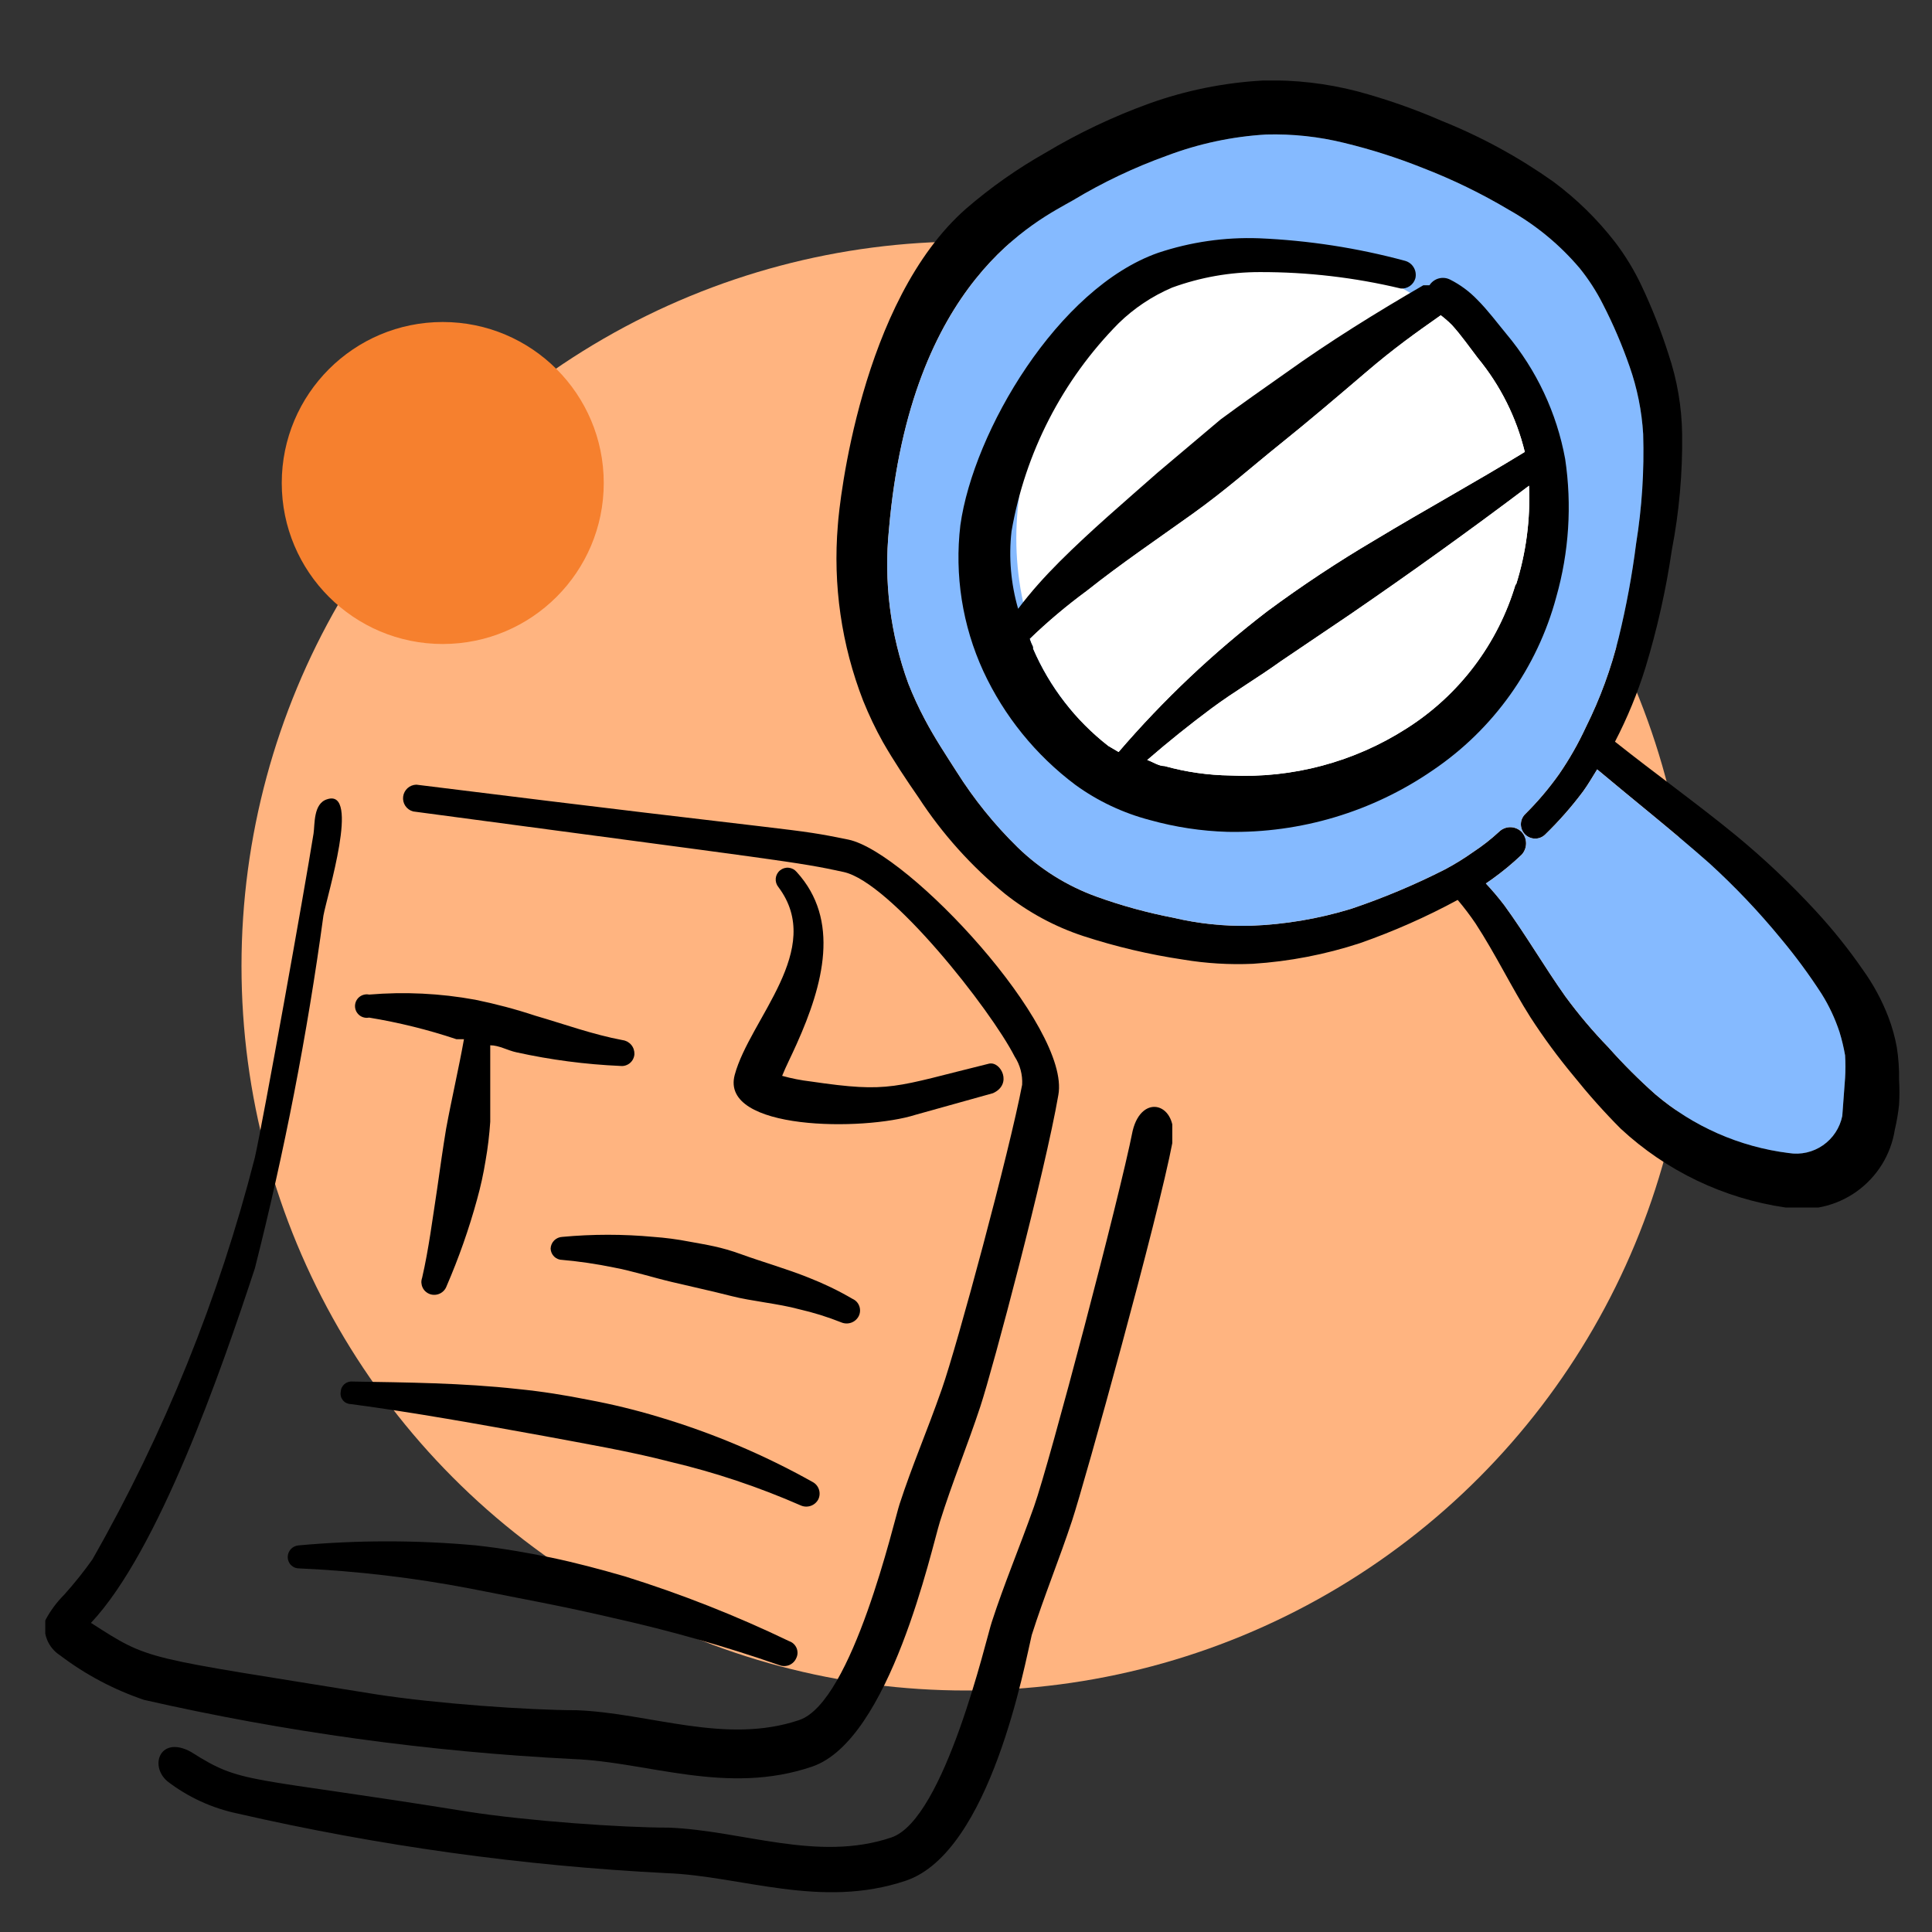 <svg width="48" height="48" viewBox="0 0 48 48" fill="none" xmlns="http://www.w3.org/2000/svg">
<rect x="0" y="0" width="48" height="48" fill="#333333" stroke="none"/>
<circle cx="24" cy="24" r="18" fill="#FFB480"/>
<circle cx="11" cy="12" r="4" fill="#F6802E"/>
<g clip-path="url(#clip0_955_42901)">
<path d="M47.124 26.01C47.077 25.755 47.007 25.505 46.914 25.263C46.755 24.849 46.543 24.457 46.284 24.097C45.93 23.584 45.54 23.097 45.117 22.638C44.5 21.968 43.837 21.34 43.134 20.76C42.166 19.967 41.151 19.243 40.124 18.427C40.431 17.836 40.685 17.219 40.882 16.583C41.172 15.629 41.391 14.654 41.536 13.667C41.719 12.717 41.805 11.752 41.792 10.785C41.783 10.11 41.669 9.441 41.454 8.802C41.27 8.224 41.048 7.659 40.789 7.11C40.607 6.722 40.384 6.354 40.124 6.013C39.682 5.443 39.164 4.937 38.584 4.508C37.724 3.9 36.797 3.395 35.819 3.003C35.138 2.706 34.436 2.461 33.719 2.268C32.958 2.071 32.172 1.98 31.386 2C30.418 2.053 29.463 2.245 28.551 2.572C27.654 2.897 26.791 3.307 25.972 3.797C25.271 4.193 24.611 4.658 24.001 5.185C21.387 7.483 20.851 12.5 20.816 13.048C20.691 14.532 20.906 16.024 21.446 17.412C21.588 17.764 21.751 18.107 21.936 18.438C22.204 18.905 22.507 19.36 22.822 19.815C23.411 20.718 24.135 21.524 24.969 22.207C25.551 22.669 26.211 23.025 26.917 23.257C27.724 23.52 28.551 23.715 29.391 23.84C29.965 23.936 30.548 23.971 31.129 23.945C32.034 23.887 32.928 23.714 33.789 23.432C34.625 23.139 35.437 22.78 36.216 22.358C36.374 22.545 36.522 22.74 36.659 22.942C37.161 23.712 37.557 24.54 38.024 25.275C38.352 25.782 38.711 26.269 39.097 26.733C39.463 27.189 39.852 27.626 40.264 28.04C41.399 29.094 42.827 29.777 44.359 30C44.665 30.055 44.979 30.048 45.282 29.98C45.586 29.912 45.873 29.784 46.126 29.604C46.379 29.423 46.594 29.194 46.757 28.93C46.921 28.665 47.029 28.371 47.077 28.063C47.125 27.86 47.16 27.653 47.182 27.445C47.194 27.239 47.194 27.033 47.182 26.827C47.187 26.553 47.167 26.28 47.124 26.01ZM45.771 27.725C45.711 28.021 45.539 28.282 45.291 28.454C45.044 28.626 44.739 28.695 44.441 28.647C43.218 28.494 42.066 27.987 41.127 27.188C40.716 26.823 40.326 26.433 39.961 26.022C39.574 25.623 39.215 25.198 38.887 24.75C38.374 24.027 37.907 23.222 37.371 22.487C37.228 22.3 37.077 22.121 36.916 21.95L37.067 21.845C37.326 21.66 37.572 21.457 37.802 21.238C37.875 21.161 37.915 21.058 37.915 20.953C37.915 20.846 37.875 20.744 37.802 20.667C37.728 20.593 37.627 20.551 37.522 20.551C37.417 20.551 37.317 20.593 37.242 20.667C37.043 20.851 36.828 21.019 36.601 21.168C36.377 21.327 36.143 21.471 35.901 21.6C35.148 21.983 34.368 22.31 33.567 22.58C32.757 22.828 31.918 22.969 31.071 23C30.427 23.016 29.784 22.95 29.157 22.802C28.507 22.677 27.867 22.502 27.244 22.277C26.511 22.012 25.843 21.595 25.284 21.052C24.707 20.487 24.198 19.857 23.767 19.173C23.499 18.753 23.219 18.333 22.974 17.867C22.821 17.579 22.685 17.283 22.566 16.98C22.118 15.753 21.954 14.441 22.087 13.142C22.624 6.958 25.762 5.488 26.661 4.975C27.4 4.53 28.182 4.159 28.994 3.867C29.784 3.569 30.613 3.392 31.456 3.342C32.112 3.324 32.767 3.394 33.404 3.552C34.063 3.712 34.711 3.918 35.341 4.17C36.089 4.458 36.811 4.81 37.499 5.22C38.164 5.595 38.756 6.084 39.249 6.667C39.47 6.941 39.662 7.238 39.821 7.553C40.079 8.054 40.301 8.573 40.486 9.105C40.676 9.646 40.79 10.212 40.824 10.785C40.852 11.695 40.794 12.605 40.649 13.503C40.549 14.289 40.405 15.068 40.217 15.837C40.029 16.608 39.755 17.355 39.401 18.065C39.213 18.472 38.99 18.863 38.736 19.232C38.485 19.586 38.204 19.918 37.896 20.223C37.862 20.256 37.835 20.294 37.816 20.337C37.797 20.379 37.787 20.425 37.786 20.472C37.784 20.566 37.819 20.657 37.884 20.725C37.949 20.793 38.038 20.832 38.133 20.835C38.227 20.837 38.318 20.802 38.386 20.737C38.729 20.404 39.045 20.046 39.331 19.663C39.459 19.488 39.564 19.302 39.681 19.115C40.626 19.908 41.571 20.655 42.469 21.448C43.104 22.027 43.697 22.651 44.242 23.315C44.608 23.753 44.947 24.212 45.257 24.692C45.443 24.988 45.591 25.305 45.701 25.637C45.76 25.828 45.806 26.023 45.841 26.22C45.852 26.407 45.852 26.593 45.841 26.78L45.771 27.725Z" fill="black"/>
<path d="M45.771 27.725C45.711 28.021 45.539 28.282 45.291 28.454C45.044 28.626 44.739 28.695 44.441 28.647C43.218 28.494 42.066 27.987 41.127 27.188C40.716 26.823 40.326 26.433 39.961 26.022C39.574 25.623 39.215 25.198 38.887 24.75C38.374 24.027 37.907 23.222 37.371 22.487C37.228 22.3 37.077 22.121 36.916 21.95L37.067 21.845C37.326 21.66 37.572 21.457 37.802 21.238C37.875 21.161 37.915 21.058 37.915 20.953C37.915 20.846 37.875 20.744 37.802 20.667C37.728 20.593 37.627 20.551 37.522 20.551C37.417 20.551 37.317 20.593 37.242 20.667C37.043 20.851 36.828 21.019 36.601 21.168C36.377 21.327 36.143 21.471 35.901 21.6C35.148 21.983 34.368 22.31 33.567 22.58C32.757 22.828 31.918 22.969 31.071 23C30.427 23.016 29.784 22.95 29.157 22.802C28.507 22.677 27.867 22.502 27.244 22.277C26.511 22.012 25.843 21.595 25.284 21.052C24.707 20.487 24.198 19.857 23.767 19.173C23.499 18.753 23.219 18.333 22.974 17.867C22.821 17.579 22.685 17.283 22.566 16.98C22.118 15.753 21.954 14.441 22.087 13.142C22.624 6.958 25.762 5.488 26.661 4.975C27.4 4.53 28.182 4.159 28.994 3.867C29.784 3.569 30.613 3.392 31.456 3.342C32.112 3.324 32.767 3.394 33.404 3.552C34.063 3.712 34.711 3.918 35.341 4.17C36.089 4.458 36.811 4.81 37.499 5.22C38.164 5.595 38.756 6.084 39.249 6.667C39.47 6.941 39.662 7.238 39.821 7.553C40.079 8.054 40.301 8.573 40.486 9.105C40.676 9.646 40.79 10.212 40.824 10.785C40.852 11.695 40.794 12.605 40.649 13.503C40.549 14.289 40.405 15.068 40.217 15.837C40.029 16.608 39.755 17.355 39.401 18.065C39.213 18.472 38.99 18.863 38.736 19.232C38.485 19.586 38.204 19.918 37.896 20.223C37.862 20.256 37.835 20.294 37.816 20.337C37.797 20.379 37.787 20.425 37.786 20.472C37.784 20.566 37.819 20.657 37.884 20.725C37.949 20.793 38.038 20.832 38.133 20.835C38.227 20.837 38.318 20.802 38.386 20.737C38.729 20.404 39.045 20.046 39.331 19.663C39.459 19.488 39.564 19.302 39.681 19.115C40.626 19.908 41.571 20.655 42.469 21.448C43.104 22.027 43.697 22.651 44.242 23.315C44.608 23.753 44.947 24.212 45.257 24.692C45.443 24.988 45.591 25.305 45.701 25.637C45.76 25.828 45.806 26.023 45.841 26.22C45.852 26.407 45.852 26.593 45.841 26.78L45.771 27.725Z" fill="#85BAFF"/>
<ellipse cx="31.812" cy="13.375" rx="6.562" ry="7" fill="white"/>
<path d="M38.886 11.403C38.677 10.26 38.175 9.191 37.428 8.3C37.206 8.032 36.973 7.717 36.705 7.448C36.509 7.244 36.281 7.074 36.028 6.947C35.94 6.902 35.839 6.892 35.744 6.918C35.65 6.944 35.568 7.004 35.515 7.087H35.363C34.196 7.763 33.03 8.487 31.956 9.257C31.408 9.642 30.86 10.027 30.323 10.423L28.76 11.742C27.955 12.453 27.103 13.177 26.321 13.958C25.96 14.32 25.621 14.693 25.295 15.125C25.114 14.5 25.058 13.846 25.131 13.2C25.469 11.246 26.397 9.442 27.791 8.032C28.176 7.656 28.627 7.356 29.121 7.145C29.82 6.89 30.559 6.759 31.303 6.76C32.482 6.757 33.657 6.894 34.803 7.168C34.884 7.174 34.964 7.151 35.03 7.105C35.096 7.058 35.143 6.99 35.165 6.912C35.186 6.82 35.171 6.724 35.123 6.644C35.076 6.563 34.998 6.505 34.908 6.48C33.723 6.16 32.506 5.972 31.28 5.92C30.429 5.889 29.579 6.012 28.771 6.282C26.286 7.157 24.186 10.715 23.86 13.048C23.713 14.287 23.91 15.543 24.431 16.677C24.948 17.792 25.734 18.762 26.718 19.5C27.276 19.905 27.906 20.201 28.573 20.375C29.201 20.55 29.847 20.648 30.498 20.667C32.316 20.703 34.099 20.168 35.596 19.138C37.104 18.119 38.193 16.591 38.665 14.833C38.981 13.719 39.057 12.549 38.886 11.403ZM25.668 16.07C25.636 16.006 25.609 15.94 25.586 15.872C26.03 15.444 26.502 15.047 26.998 14.682C27.85 14.005 28.748 13.398 29.611 12.78C30.475 12.162 31.081 11.613 31.793 11.042C32.505 10.47 33.205 9.875 33.928 9.257C34.651 8.638 35.165 8.277 35.795 7.833C35.894 7.908 35.987 7.99 36.075 8.078C36.308 8.335 36.518 8.638 36.716 8.895C37.276 9.575 37.675 10.372 37.883 11.228C36.646 11.987 35.386 12.675 34.15 13.422C33.233 13.963 32.345 14.551 31.49 15.183C30.139 16.219 28.9 17.392 27.791 18.683L27.535 18.532C26.719 17.896 26.077 17.066 25.668 16.117V16.07ZM37.661 14.495C37.223 15.987 36.257 17.268 34.943 18.1C33.641 18.933 32.112 19.341 30.568 19.267C30.016 19.259 29.467 19.181 28.935 19.033C28.783 19.033 28.643 18.928 28.503 18.882C29.028 18.427 29.553 18.007 30.101 17.598C30.65 17.19 31.268 16.828 31.816 16.432L33.543 15.265C35.052 14.23 36.534 13.165 37.988 12.068C38.025 12.905 37.915 13.743 37.661 14.542V14.495Z" fill="black"/>
<path d="M37.661 14.495C37.223 15.987 36.257 17.268 34.943 18.1C33.641 18.933 32.112 19.341 30.568 19.267C30.016 19.259 29.467 19.181 28.935 19.033C28.783 19.033 28.643 18.928 28.503 18.882C29.028 18.427 29.553 18.007 30.101 17.598C30.65 17.19 31.268 16.828 31.816 16.432L33.543 15.265C35.052 14.23 36.534 13.165 37.988 12.068C38.025 12.905 37.915 13.743 37.661 14.542V14.495Z" fill="white"/>
<path d="M25.668 16.07C25.636 16.006 25.609 15.94 25.586 15.872C26.03 15.444 26.502 15.047 26.998 14.682C27.85 14.005 28.748 13.398 29.611 12.78C30.475 12.162 31.081 11.613 31.793 11.042C32.505 10.47 33.205 9.875 33.928 9.257C34.651 8.638 35.165 8.277 35.795 7.833C35.894 7.908 35.987 7.99 36.075 8.078C36.308 8.335 36.518 8.638 36.716 8.895C37.276 9.575 37.675 10.372 37.883 11.228C36.646 11.987 35.386 12.675 34.15 13.422C33.233 13.963 32.345 14.551 31.49 15.183C30.139 16.219 28.9 17.392 27.791 18.683L27.535 18.532C26.719 17.896 26.077 17.066 25.668 16.117V16.07Z" fill="white"/>
</g>
<g clip-path="url(#clip1_955_42901)">
<path fill-rule="evenodd" clip-rule="evenodd" d="M15.412 26.483C15.454 26.488 15.497 26.485 15.538 26.472C15.578 26.46 15.616 26.44 15.649 26.413C15.682 26.385 15.709 26.352 15.728 26.314C15.747 26.276 15.759 26.234 15.762 26.192C15.765 26.108 15.738 26.025 15.684 25.96C15.63 25.896 15.553 25.853 15.47 25.842C14.723 25.702 14.023 25.445 13.3 25.235C12.811 25.073 12.312 24.941 11.807 24.838C10.937 24.679 10.051 24.636 9.17 24.71C9.128 24.701 9.084 24.702 9.042 24.713C9 24.723 8.961 24.743 8.927 24.77C8.894 24.797 8.867 24.832 8.848 24.871C8.83 24.91 8.82 24.953 8.82 24.996C8.82 25.039 8.83 25.082 8.848 25.121C8.867 25.16 8.894 25.194 8.927 25.222C8.961 25.249 9 25.269 9.042 25.279C9.084 25.29 9.128 25.29 9.17 25.282C9.906 25.403 10.632 25.582 11.34 25.819H11.527C11.398 26.542 11.223 27.288 11.083 28.047C11.002 28.537 10.932 29.038 10.862 29.529C10.745 30.287 10.652 31.034 10.488 31.745C10.474 31.785 10.467 31.827 10.469 31.87C10.472 31.912 10.482 31.953 10.501 31.991C10.519 32.03 10.545 32.064 10.577 32.091C10.609 32.119 10.646 32.14 10.687 32.154C10.767 32.18 10.855 32.174 10.931 32.137C11.007 32.1 11.066 32.035 11.095 31.955C11.398 31.254 11.652 30.533 11.853 29.797C11.941 29.482 12.011 29.163 12.063 28.84C12.12 28.52 12.158 28.196 12.18 27.872C12.18 27.23 12.18 26.6 12.18 25.97C12.402 25.97 12.612 26.099 12.833 26.145C13.681 26.332 14.544 26.445 15.412 26.483Z" fill="black"/>
<path fill-rule="evenodd" clip-rule="evenodd" d="M21.333 32.702C21.353 32.664 21.364 32.622 21.367 32.579C21.37 32.537 21.364 32.494 21.35 32.453C21.336 32.413 21.314 32.376 21.285 32.344C21.256 32.313 21.221 32.288 21.181 32.27C20.834 32.067 20.471 31.892 20.096 31.745C19.548 31.524 18.93 31.349 18.416 31.162C17.903 30.975 17.565 30.929 17.121 30.847C16.828 30.79 16.532 30.751 16.235 30.73C15.482 30.66 14.724 30.66 13.971 30.73C13.895 30.733 13.822 30.765 13.768 30.819C13.714 30.873 13.683 30.945 13.68 31.022C13.683 31.097 13.715 31.168 13.769 31.221C13.823 31.273 13.896 31.302 13.971 31.302C14.398 31.34 14.823 31.403 15.243 31.489C15.733 31.582 16.2 31.734 16.69 31.85C17.18 31.967 17.67 32.072 18.171 32.2C18.673 32.329 19.338 32.387 19.851 32.527C20.209 32.609 20.56 32.718 20.901 32.854C20.979 32.887 21.067 32.89 21.147 32.862C21.227 32.834 21.293 32.777 21.333 32.702Z" fill="black"/>
<path fill-rule="evenodd" clip-rule="evenodd" d="M20.33 37.252C20.367 37.176 20.373 37.088 20.347 37.008C20.321 36.927 20.265 36.86 20.19 36.82C18.975 36.139 17.687 35.596 16.352 35.199C15.784 35.028 15.208 34.888 14.625 34.779C14.042 34.662 13.459 34.569 12.864 34.51C11.487 34.358 10.11 34.347 8.757 34.324C8.721 34.32 8.684 34.325 8.65 34.336C8.615 34.347 8.583 34.365 8.556 34.389C8.529 34.413 8.507 34.443 8.491 34.475C8.475 34.508 8.467 34.544 8.465 34.58C8.458 34.617 8.46 34.654 8.469 34.69C8.478 34.726 8.495 34.759 8.518 34.788C8.541 34.817 8.57 34.84 8.604 34.857C8.637 34.873 8.673 34.883 8.71 34.883C10.297 35.093 11.907 35.385 13.517 35.677C14.567 35.875 15.617 36.05 16.655 36.319C17.767 36.581 18.852 36.945 19.899 37.404C19.976 37.437 20.064 37.44 20.144 37.412C20.224 37.384 20.29 37.327 20.33 37.252Z" fill="black"/>
<path fill-rule="evenodd" clip-rule="evenodd" d="M13.693 38.698C13.075 38.57 12.457 38.465 11.827 38.395C10.36 38.261 8.884 38.261 7.417 38.395C7.344 38.401 7.275 38.434 7.225 38.488C7.176 38.542 7.148 38.613 7.148 38.687C7.148 38.724 7.156 38.762 7.171 38.797C7.186 38.831 7.207 38.863 7.235 38.889C7.262 38.915 7.294 38.935 7.329 38.949C7.365 38.962 7.402 38.968 7.44 38.967C8.866 39.031 10.285 39.199 11.687 39.468L13.472 39.818C14.063 39.935 14.658 40.063 15.257 40.203C16.647 40.513 18.018 40.903 19.363 41.37C19.442 41.401 19.53 41.4 19.609 41.368C19.687 41.335 19.75 41.273 19.783 41.195C19.802 41.156 19.813 41.114 19.814 41.071C19.815 41.028 19.807 40.985 19.791 40.946C19.774 40.906 19.749 40.87 19.718 40.841C19.686 40.811 19.649 40.789 19.608 40.775C18.288 40.14 16.923 39.602 15.525 39.165C14.918 38.99 14.312 38.827 13.693 38.698Z" fill="black"/>
<path fill-rule="evenodd" clip-rule="evenodd" d="M20.144 26.869C19.903 26.841 19.665 26.794 19.432 26.729C19.525 26.495 19.665 26.227 19.794 25.935C20.459 24.454 20.879 22.855 19.794 21.665C19.769 21.635 19.739 21.611 19.705 21.592C19.671 21.574 19.634 21.563 19.595 21.559C19.517 21.551 19.44 21.575 19.38 21.624C19.319 21.674 19.281 21.745 19.273 21.823C19.266 21.901 19.289 21.978 19.339 22.039C20.505 23.59 18.627 25.317 18.254 26.705C17.88 28.094 21.462 28.105 22.745 27.697L24.67 27.16C25.16 26.939 24.869 26.367 24.577 26.425C22.197 27.009 22.127 27.16 20.144 26.869Z" fill="black"/>
<path fill-rule="evenodd" clip-rule="evenodd" d="M21.079 20.86C19.597 20.557 20.274 20.732 10.345 19.495C10.264 19.497 10.186 19.527 10.125 19.582C10.065 19.637 10.026 19.711 10.016 19.792C10.006 19.873 10.025 19.955 10.071 20.023C10.117 20.09 10.185 20.139 10.264 20.16C19.504 21.397 19.795 21.409 20.962 21.665C22.129 21.922 24.614 25.084 25.209 26.25C25.344 26.458 25.409 26.703 25.395 26.95C25.08 28.607 23.785 33.413 23.4 34.51C23.015 35.607 22.665 36.4 22.35 37.368C22.222 37.742 21.184 42.292 19.854 42.735C18.022 43.353 16.155 42.56 14.324 42.49C13.157 42.49 10.824 42.327 9.33 42.093C3.497 41.148 3.754 41.277 2.26 40.32C3.94 38.535 5.492 34.067 6.332 31.512C7.065 28.626 7.634 25.701 8.035 22.75C8.129 22.237 8.957 19.588 8.129 19.857C7.779 19.962 7.825 20.487 7.79 20.709C7.557 22.167 6.542 27.825 6.332 28.758C5.439 32.253 4.081 35.612 2.295 38.745C2.079 39.05 1.845 39.342 1.595 39.62C1.409 39.806 1.252 40.018 1.129 40.25C1.092 40.415 1.108 40.588 1.172 40.744C1.237 40.901 1.348 41.034 1.49 41.125C2.122 41.605 2.828 41.979 3.579 42.233C7.084 43.031 10.652 43.522 14.242 43.703C16.097 43.773 18.057 44.614 20.18 43.89C22.117 43.225 23.144 38.465 23.354 37.8C23.657 36.832 24.042 35.898 24.357 34.942C24.672 33.985 25.967 29.108 26.294 27.207C26.609 25.515 22.572 21.175 21.079 20.86Z" fill="black"/>
<path fill-rule="evenodd" clip-rule="evenodd" d="M28.141 28.093C27.814 29.75 26.076 36.342 25.691 37.427C25.306 38.512 24.956 39.328 24.641 40.297C24.512 40.67 23.474 45.208 22.144 45.652C20.312 46.27 18.446 45.477 16.614 45.407C15.447 45.407 13.114 45.243 11.621 45.01C6.056 44.112 6.032 44.345 4.749 43.528C3.991 43.108 3.699 43.855 4.154 44.252C4.669 44.649 5.267 44.924 5.904 45.057C9.409 45.86 12.977 46.356 16.567 46.538C18.422 46.608 20.394 47.437 22.506 46.725C24.617 46.013 25.469 41.3 25.633 40.623C25.936 39.667 26.321 38.733 26.636 37.777C26.951 36.82 28.782 30.228 29.133 28.362C29.284 27.417 28.374 27.137 28.141 28.093Z" fill="black"/>
</g>
<defs>
<clipPath id="clip0_955_42901">
<rect width="28" height="28" fill="white" transform="translate(20 2)"/>
</clipPath>
<clipPath id="clip1_955_42901">
<rect width="28" height="28" fill="white" transform="translate(1.125 19.25)"/>
</clipPath>
</defs>
</svg>
